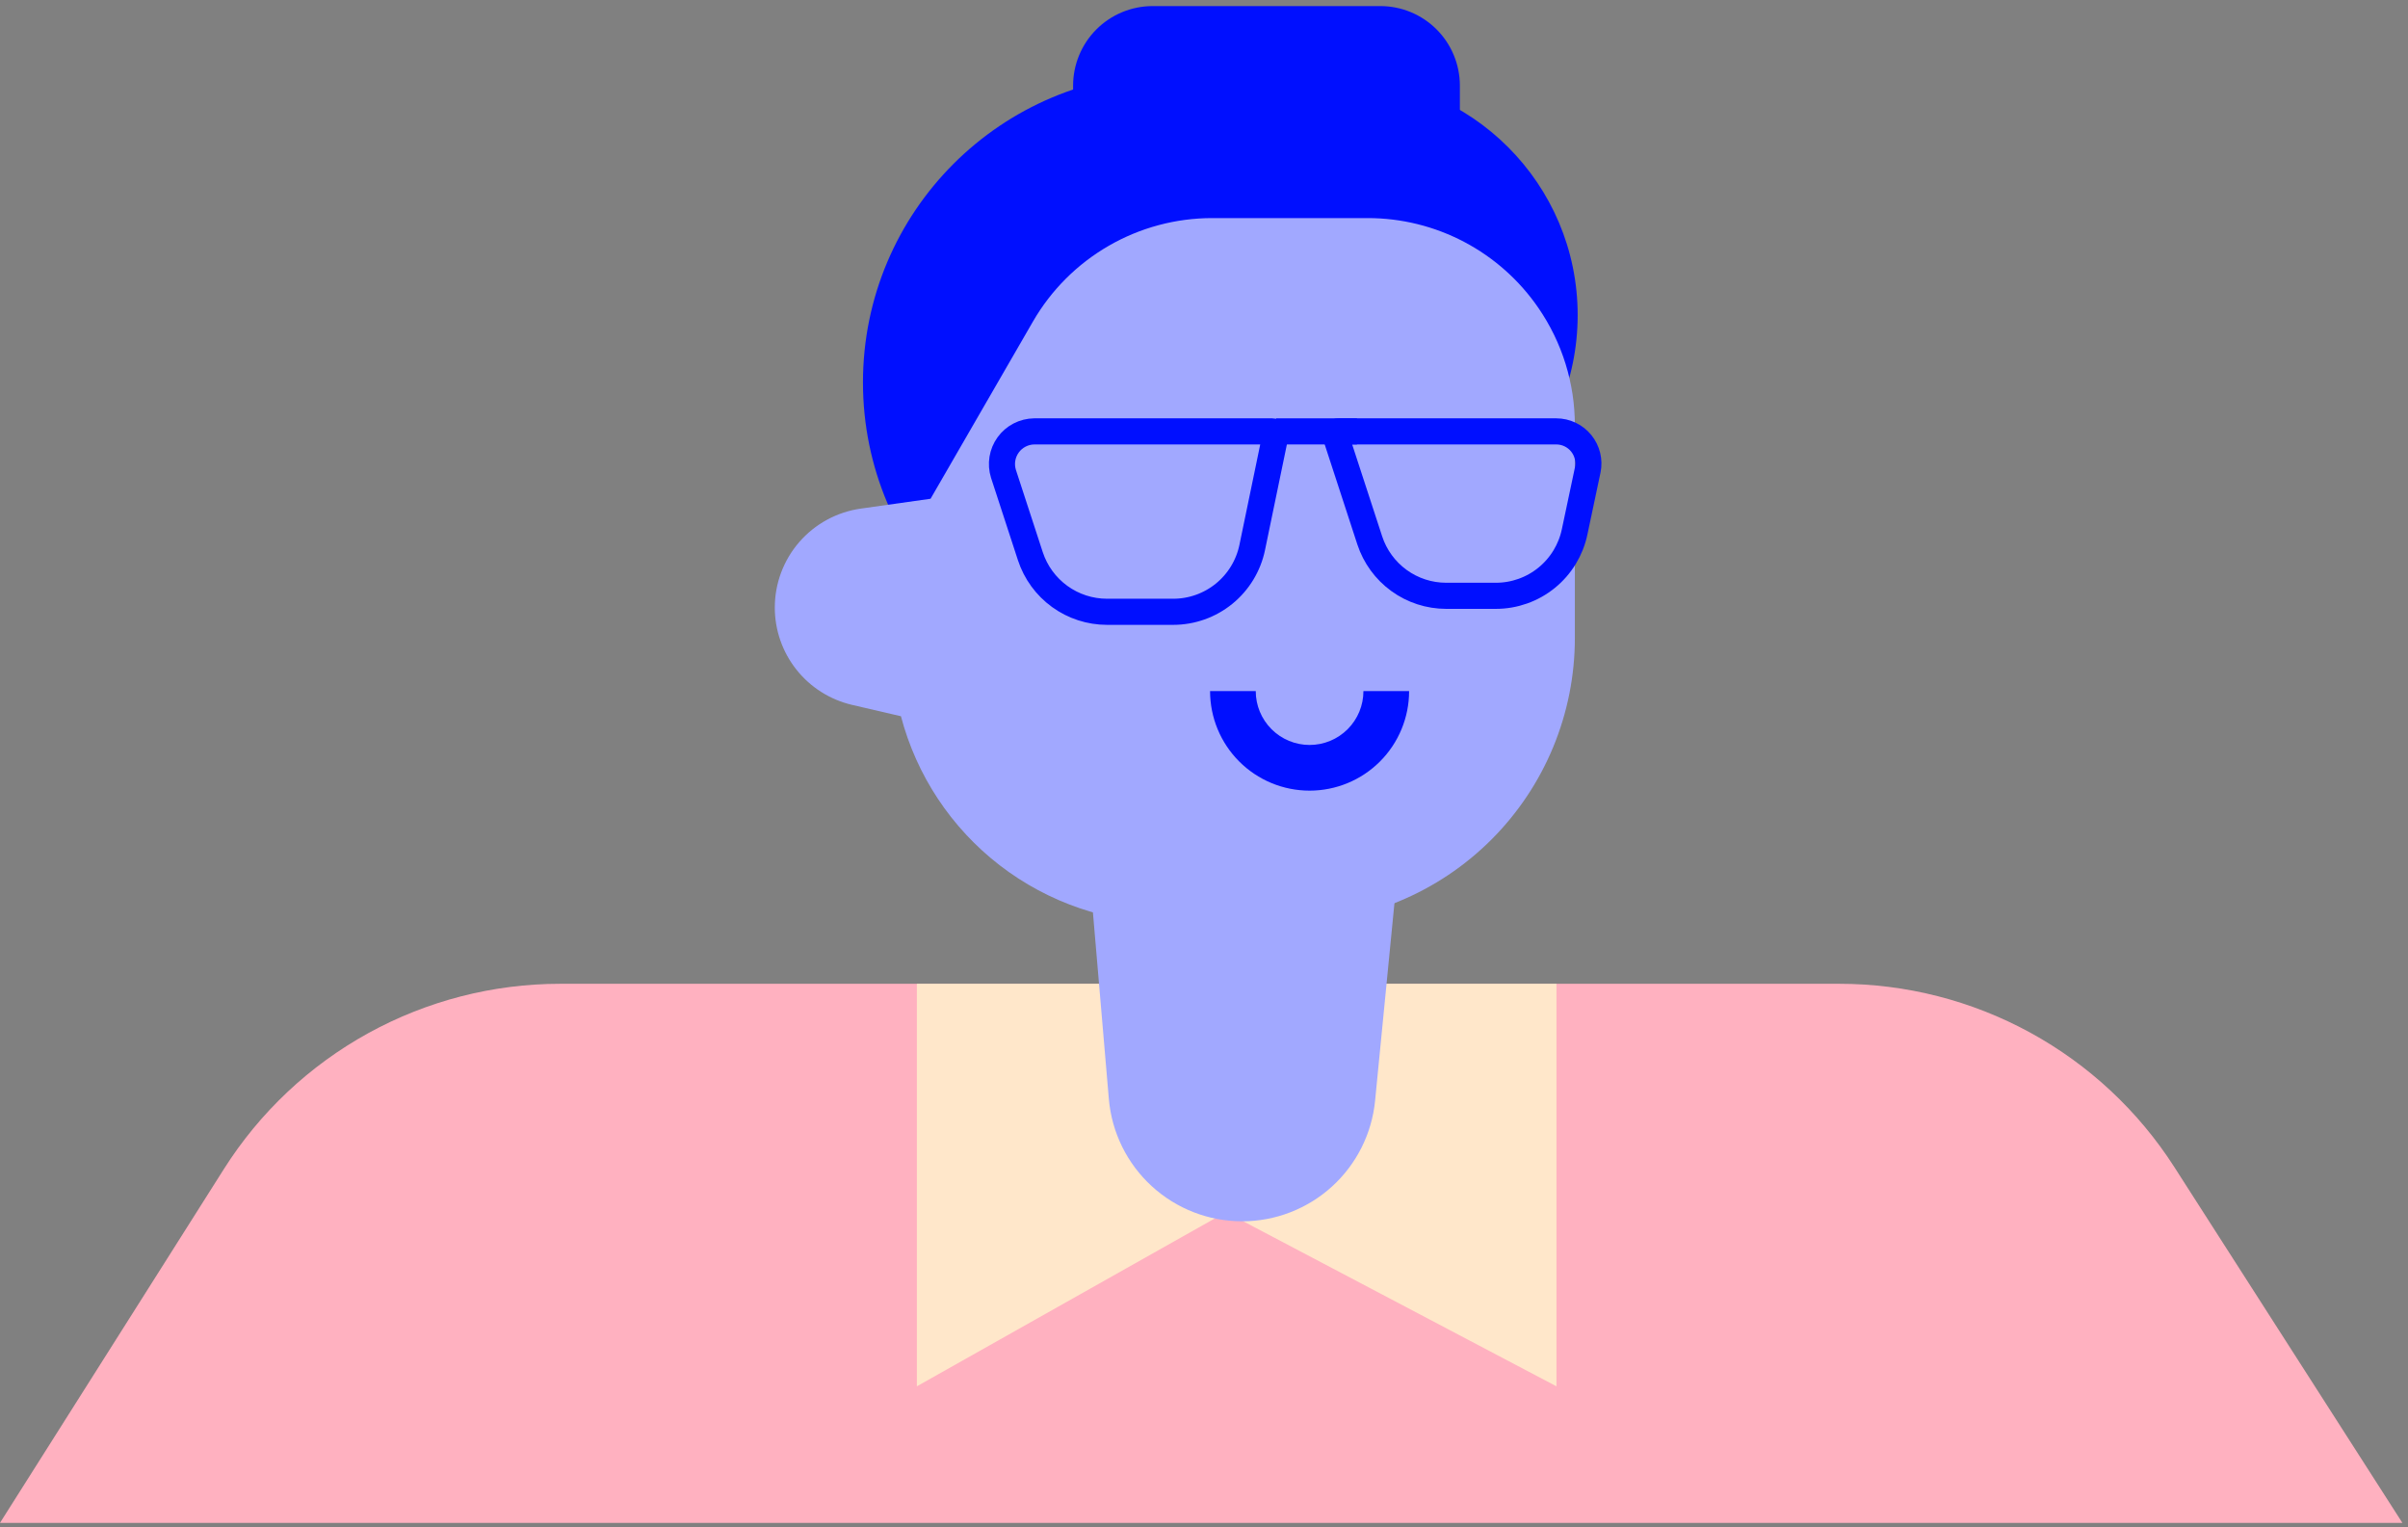 <svg width="369" height="234" viewBox="0 0 369 234" fill="none" xmlns="http://www.w3.org/2000/svg">
<rect x="0" y="0" width="369" height="234" fill="#808080" stroke="none"/>
<path d="M179.59 105.942C205.741 105.942 226.94 84.743 226.94 58.592C226.94 32.441 205.741 11.242 179.59 11.242C153.44 11.242 132.24 32.441 132.24 58.592C132.24 84.743 153.44 105.942 179.59 105.942Z" fill="#000FFF"/>
<path d="M205.36 84.682C225.463 84.682 241.76 68.385 241.76 48.282C241.76 28.179 225.463 11.882 205.36 11.882C185.257 11.882 168.96 28.179 168.96 48.282C168.96 68.385 185.257 84.682 205.36 84.682Z" fill="#000FFF"/>
<path d="M176.64 0.932H211.52C214.753 0.932 217.854 2.216 220.14 4.503C222.426 6.789 223.71 9.889 223.71 13.122V60.192H164.44V13.132C164.439 11.53 164.753 9.943 165.366 8.462C165.979 6.981 166.877 5.636 168.01 4.503C169.144 3.369 170.489 2.471 171.97 1.858C173.45 1.245 175.038 0.931 176.64 0.932Z" fill="#000FFF"/>
<path d="M0 233.312L34.31 179.102C39.809 170.412 47.416 163.254 56.423 158.292C65.431 153.331 75.546 150.726 85.83 150.722H281.83C292.061 150.721 302.129 153.293 311.105 158.201C320.082 163.11 327.68 170.198 333.2 178.812L368.14 233.312H0Z" fill="#FFB1C0"/>
<path d="M140.5 150.722V212.392L187.86 185.712L238.51 212.392V150.722H140.5Z" fill="#FFE7CA"/>
<path d="M165.7 118.962L169.92 168.372C170.358 173.484 172.698 178.245 176.477 181.715C180.256 185.185 185.2 187.111 190.33 187.112V187.112C195.419 187.114 200.325 185.221 204.095 181.803C207.864 178.385 210.226 173.686 210.72 168.622L215.85 116.262L190.83 94.612L165.7 118.962Z" fill="#A1A8FF"/>
<path d="M138.06 109.732C140.446 118.807 145.769 126.837 153.198 132.568C160.628 138.299 169.747 141.409 179.13 141.412H197.67C203.404 141.414 209.082 140.285 214.38 138.091C219.677 135.898 224.491 132.682 228.545 128.627C232.6 124.573 235.816 119.759 238.009 114.462C240.203 109.164 241.331 103.486 241.33 97.752V65.172C241.338 58.744 239.388 52.465 235.74 47.172V47.172C232.827 42.93 228.924 39.46 224.37 37.062C219.816 34.665 214.747 33.412 209.6 33.412H185.76C180.197 33.411 174.731 34.873 169.911 37.651C165.091 40.43 161.087 44.427 158.3 49.242L142.6 76.412L131.91 77.922C128.255 78.436 124.908 80.253 122.486 83.038C120.064 85.824 118.73 89.391 118.73 93.082V93.082C118.731 96.525 119.891 99.867 122.025 102.569C124.159 105.27 127.141 107.174 130.49 107.972L138.06 109.732Z" fill="#A1A8FF"/>
<path d="M185.43 105.882C185.43 109.927 187.037 113.806 189.897 116.666C192.757 119.526 196.636 121.132 200.68 121.132C204.725 121.132 208.604 119.526 211.464 116.666C214.324 113.806 215.93 109.927 215.93 105.882H208.93C208.93 108.07 208.061 110.169 206.514 111.716C204.967 113.263 202.868 114.132 200.68 114.132C198.492 114.132 196.394 113.263 194.847 111.716C193.299 110.169 192.43 108.07 192.43 105.882H185.43Z" fill="#000FFF"/>
<path d="M158.48 66.092H194.97C195.043 66.092 195.115 66.108 195.181 66.14C195.246 66.171 195.304 66.216 195.35 66.273C195.396 66.329 195.429 66.395 195.446 66.466C195.464 66.537 195.465 66.611 195.45 66.682L191.89 83.872C191.313 86.657 189.793 89.159 187.588 90.955C185.382 92.751 182.624 93.732 179.78 93.732H169.64C167.034 93.731 164.494 92.907 162.384 91.377C160.274 89.847 158.701 87.689 157.89 85.212L153.77 72.592C153.536 71.848 153.479 71.059 153.604 70.29C153.73 69.52 154.033 68.79 154.491 68.158C154.948 67.526 155.548 67.01 156.24 66.652C156.933 66.293 157.7 66.102 158.48 66.092Z" stroke="#000FFF" stroke-width="4" stroke-miterlimit="10"/>
<path d="M205.11 66.092H238.49C239.221 66.093 239.941 66.257 240.601 66.571C241.26 66.886 241.841 67.343 242.301 67.91C242.762 68.476 243.091 69.139 243.263 69.848C243.436 70.558 243.449 71.297 243.3 72.012L241.3 81.462C240.723 84.237 239.208 86.728 237.01 88.517C234.812 90.305 232.064 91.282 229.23 91.282H221.61C219.013 91.281 216.482 90.459 214.379 88.935C212.277 87.41 210.709 85.26 209.9 82.792L204.64 66.682C204.617 66.611 204.611 66.535 204.624 66.461C204.637 66.388 204.668 66.318 204.715 66.26C204.762 66.201 204.822 66.155 204.891 66.126C204.96 66.097 205.036 66.085 205.11 66.092V66.092Z" stroke="#000FFF" stroke-width="4" stroke-miterlimit="10"/>
<path d="M195.56 66.092H207.94" stroke="#000FFF" stroke-width="4" stroke-miterlimit="10"/>
</svg>
